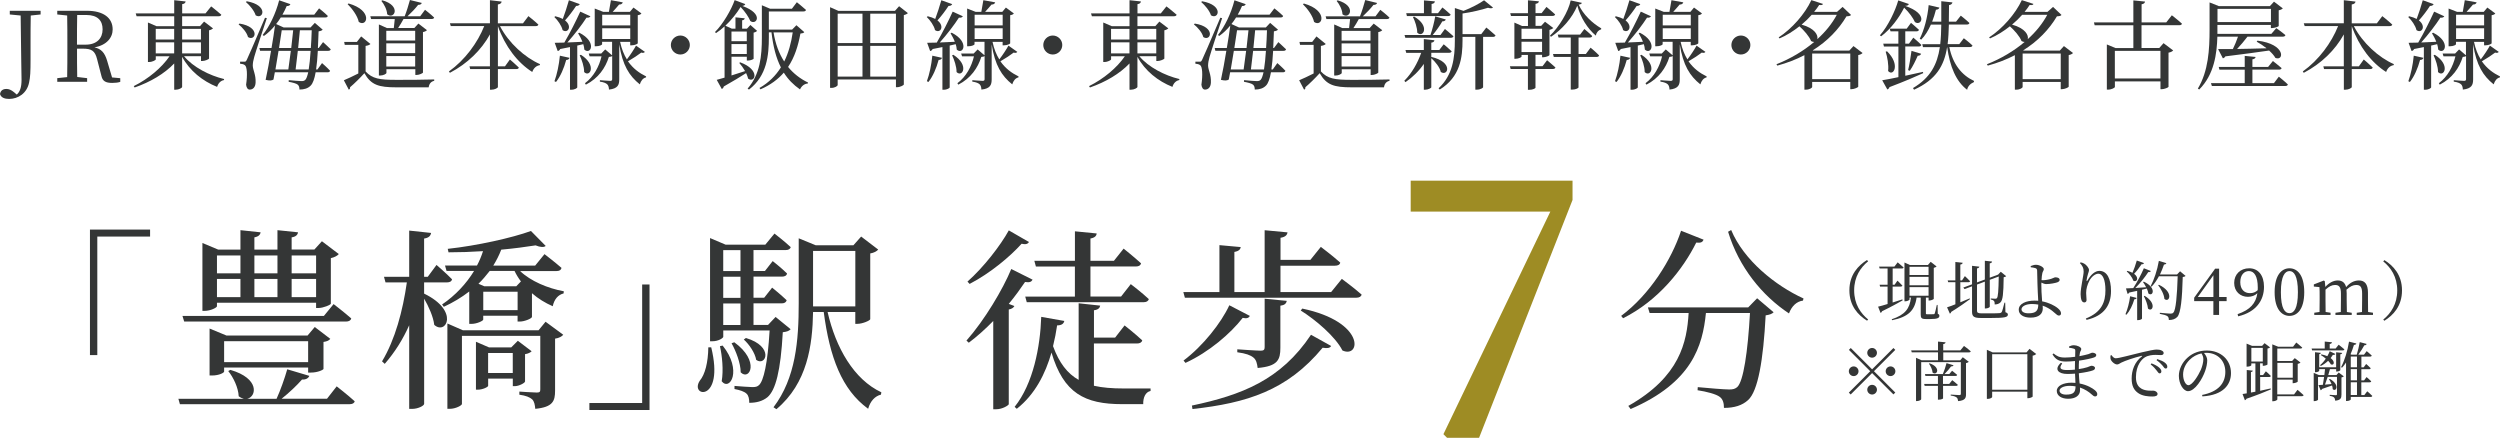 <?xml version="1.0" encoding="UTF-8"?>
<svg id="_レイヤー_2" data-name="レイヤー 2" xmlns="http://www.w3.org/2000/svg" viewBox="0 0 618.65 108.34">
  <defs>
    <style>
      .cls-1 {
        fill: #9e8c24;
      }

      .cls-1, .cls-2 {
        stroke-width: 0px;
      }

      .cls-2 {
        fill: #343636;
      }
    </style>
  </defs>
  <g id="contents">
    <g>
      <path class="cls-2" d="m10.06,3.58l-2.45.26c-.05,2.28-.05,4.61-.05,6.96v4.03c0,2.9-.07,4.27-.36,5.59-.53,2.66-2.71,4.06-4.94,4.06-1.01,0-1.97-.26-2.26-1.2.14-.91.77-1.27,1.58-1.27.62,0,1.15.22,1.87.79l.7.6c.79-.7,1.18-1.78,1.18-3.65,0-1.54-.1-4.1-.22-15.91l-2.69-.26v-.91h7.63v.91Z"/>
      <path class="cls-2" d="m29.76,19.35v.91c-.5.17-1.18.26-1.99.26-1.63,0-2.38-.46-2.66-1.68l-1.08-4.18c-.53-2.14-1.39-2.62-3.58-2.62h-1.39c0,2.45,0,4.75.05,7.01l2.45.29v.91h-7.39v-.91l2.45-.26c.05-2.3.05-4.61.05-6.96v-1.3c0-2.35,0-4.68-.05-6.98l-2.45-.26v-.91h7.37c3.98,0,6.34,1.7,6.34,4.61,0,2.06-1.51,3.91-4.51,4.44,1.66.36,2.54,1.3,3.14,3.31l1.22,4.13,2.04.19Zm-8.57-8.3c2.81,0,4.2-1.61,4.2-3.79s-1.25-3.55-4.01-3.55h-2.28c-.05,2.33-.05,4.63-.05,7.34h2.14Z"/>
      <path class="cls-2" d="m45.55,13.92c2.23,2.69,6.29,4.78,9.91,5.64l-.05.26c-.79.14-1.42.77-1.68,1.68-3.58-1.42-6.79-3.98-8.66-7.44v7.44c0,.26-.82.7-1.58.7h-.38v-6.5c-2.42,2.54-5.86,4.58-9.79,5.95l-.22-.34c3.65-1.8,6.91-4.56,8.86-7.39h-3.41v.77c0,.19-.84.65-1.63.65h-.31V5.57l2.11.91h4.39v-2.45h-9.31l-.22-.72h9.53V.05l2.83.31c-.07.34-.26.58-.86.67v2.28h5.78l1.39-1.73s1.56,1.2,2.52,2.06c-.07.26-.31.38-.65.38h-9.05v2.45h4.42l1.01-1.13,2.21,1.68c-.17.17-.5.38-.98.48v6.98c-.02.17-1.01.62-1.68.62h-.31v-1.2h-4.18Zm-7.01-6.77v2.64h4.56v-2.64h-4.56Zm0,6.07h4.56v-2.74h-4.56v2.74Zm6.53-6.07v2.64h4.66v-2.64h-4.66Zm4.66,6.07v-2.74h-4.66v2.74h4.66Z"/>
      <path class="cls-2" d="m59.26,5.83c5.3.84,3.96,4.54,2.11,3.34-.29-1.13-1.39-2.4-2.33-3.14l.22-.19Zm6.77-1.34c-.98,2.93-2.81,8.45-3.12,9.62-.22.74-.36,1.51-.36,2.11.02,1.13.79,2.21.7,4.22-.05,1.08-.6,1.73-1.46,1.73-.46,0-.79-.41-.89-1.2.36-2.47.24-4.49-.31-4.85-.31-.24-.7-.31-1.18-.36v-.5h1.06c.31,0,.38-.02.62-.5q.43-.84,4.49-10.37l.46.1ZM61.06.31c5.47.96,4.1,4.66,2.21,3.48-.36-1.15-1.49-2.5-2.42-3.29l.22-.19Zm17.59,12.27c-.1,1.82-.24,3.36-.43,4.61h.34l1.13-1.58s1.27,1.1,1.99,1.9c-.05.26-.29.38-.62.38h-2.95c-.29,1.66-.7,2.74-1.2,3.26-.7.74-1.66,1.01-2.81,1.01,0-.53-.1-.91-.41-1.2-.36-.31-1.3-.55-2.26-.72l.02-.41c1.01.1,2.62.24,3.14.24.48,0,.7-.07.96-.31.26-.26.5-.89.72-1.87h-8.26c-.1.65-.22,1.25-.34,1.8-.43.26-.94.31-1.94.07.46-2.11.94-4.68,1.34-7.18h-2.71l-.17-.7h3c.36-2.09.67-4.06.86-5.57-.84,1.03-1.75,1.9-2.74,2.59l-.31-.24c1.63-2.02,3.22-5.23,4.08-8.59l2.78.96c-.1.29-.41.5-.91.46-.31.74-.67,1.46-1.06,2.14h7.87l1.2-1.56s1.37,1.08,2.16,1.87c-.05.26-.26.38-.62.38h-11.02c-.36.58-.74,1.13-1.15,1.63l1.85.84h6.67l1.06-1.13,1.94,1.68c-.17.19-.46.34-1.01.41-.05,1.51-.1,2.88-.17,4.13h.19l1.08-1.46s1.18,1.06,1.9,1.78c-.05.26-.29.38-.62.38h-2.59Zm-9.72,0c-.24,1.54-.5,3.14-.77,4.61h3.19c.19-1.27.41-2.93.62-4.61h-3.05Zm.79-5.09c-.17,1.18-.41,2.71-.67,4.39h3.02c.19-1.56.36-3.12.48-4.39h-2.83Zm6.67,9.7c.19-1.18.36-2.74.48-4.61h-3.17c-.19,1.68-.38,3.34-.55,4.61h3.24Zm-2.18-9.7c-.12,1.27-.26,2.83-.43,4.39h3.14c.1-1.32.17-2.78.22-4.39h-2.93Z"/>
      <path class="cls-2" d="m90.46,17.67c1.68,1.82,3.43,2.09,7.61,2.09,2.76,0,6.5,0,9.38-.1v.34c-.79.17-1.25.72-1.37,1.61h-7.99c-4.39,0-6.26-.58-7.92-3.5-1.01,1.13-2.57,2.66-3.55,3.48.05.34-.07.48-.31.6l-1.22-2.33c.89-.36,2.26-1.01,3.58-1.68v-7.08h-3.36l-.14-.72h3.14l1.06-1.37,2.3,1.87c-.17.19-.53.38-1.2.48v6.31ZM86.26.86c6.17,1.75,4.56,6.02,2.52,4.56-.31-1.49-1.63-3.29-2.76-4.39l.24-.17Zm5.57,3.84l-.19-.67h8.5c.48-1.2.98-2.83,1.3-4.03l2.93.72c-.07.29-.38.5-.89.48-.65.84-1.66,1.92-2.64,2.83h3.14l1.2-1.61s1.42,1.1,2.26,1.92c-.07.26-.31.36-.62.36h-6.96c-.38.72-.89,1.56-1.34,2.23h4.01l1.01-1.1,2.11,1.63c-.14.19-.5.38-.98.48v10.01c-.02.17-.94.6-1.58.6h-.31v-1.42h-7.15v.91c0,.22-.74.65-1.56.65h-.31V6.05l1.99.89h1.7c.1-.7.17-1.56.24-2.23h-5.83ZM94.61.07c4.82,1.37,2.95,4.9,1.2,3.46-.05-1.13-.74-2.47-1.44-3.31l.24-.14Zm.98,7.56v2.4h7.15v-2.4h-7.15Zm0,5.52h7.15v-2.42h-7.15v2.42Zm7.15,3.31v-2.59h-7.15v2.59h7.15Z"/>
      <path class="cls-2" d="m123.72,6.46c2.16,4.18,6.17,7.78,9.91,9.41l-.07.26c-.82.12-1.51.7-1.85,1.68-3.62-2.3-6.7-6.26-8.5-11.33v9.94h1.75l1.22-1.7s1.39,1.18,2.21,1.99c-.07.26-.26.38-.6.38h-4.58v4.44c0,.24-.79.67-1.58.67h-.38v-5.11h-4.9l-.17-.67h5.06v-7.9c-2.16,3.89-5.54,7.2-9.91,9.5l-.24-.34c3.94-2.81,7.08-7.06,8.74-11.23h-8.28l-.22-.7h9.91V.05l2.9.34c-.07.36-.26.6-.94.72v4.66h6.22l1.34-1.78s1.56,1.22,2.47,2.09c-.07.26-.31.38-.65.38h-8.88Z"/>
      <path class="cls-2" d="m143.47,1.01c-.1.26-.41.48-.91.46-.79,1.22-1.82,2.57-2.74,3.58,1.87,1.44.72,3.34-.6,2.4-.24-1.1-1.22-2.47-2.04-3.24l.24-.19c.77.19,1.37.41,1.85.67.5-1.3,1.06-3.05,1.51-4.63l2.69.96Zm-6.26,19.08c.62-1.68,1.13-4.06,1.34-6.31l2.4.53c-.1.29-.36.53-.84.53-.55,2.06-1.44,4.1-2.52,5.45l-.38-.19Zm5.64-8.83v10.37c0,.14-.6.58-1.49.58h-.31v-10.56c-.74.14-1.54.31-2.42.48-.14.31-.38.46-.62.5l-.74-2.04c.55,0,1.37-.02,2.38-.05,1.37-2.33,2.93-5.42,3.94-7.66l2.52,1.15c-.14.24-.48.41-.98.34-1.1,1.73-2.95,4.15-4.73,6.14,1.13-.05,2.4-.1,3.72-.17-.29-.77-.7-1.51-1.06-2.11l.29-.14c4.54,2.33,2.78,5.62,1.25,4.18-.02-.43-.12-.89-.26-1.34l-1.46.34Zm.91,2.3c4.03,2.59,2.21,5.71.79,4.27.02-1.32-.58-3.05-1.1-4.15l.31-.12Zm15.82-.72c-.1.19-.46.34-.89.17-.74.58-2.04,1.44-3.29,2.16,1.25,1.8,2.83,2.93,4.49,3.74l-.02.24c-.74.17-1.27.82-1.54,1.73-2.62-2.11-4.27-4.7-5.09-9.91v8.66c0,1.34-.31,2.3-2.54,2.54-.02-.55-.14-1.01-.43-1.3-.31-.29-.82-.53-1.82-.67v-.36s2.11.17,2.54.17c.38,0,.5-.12.5-.43v-5.71c-.17.14-.41.17-.82.22-.84,2.69-2.59,5.28-5.69,6.86l-.22-.36c2.18-1.63,3.5-4.13,4.1-6.65h-2.95l-.22-.7h3.1l.98-1.01,1.7,1.46v-3.34h-2.47v.6c0,.14-.6.5-1.54.5h-.29V2.11l2.09.82h1.42c.17-.86.38-2.06.5-2.88l2.93.53c-.1.36-.41.55-.91.55-.43.53-1.06,1.22-1.58,1.8h4.25l.89-1.06,1.97,1.46c-.17.22-.41.36-.91.43v6.96c0,.1-.67.5-1.56.5h-.31v-.86h-2.5c.38,1.78.96,3.19,1.68,4.34.84-1.08,1.82-2.59,2.26-3.41l2.18,1.54Zm-10.56-9.19v2.64h6.94v-2.64h-6.94Zm6.94,6v-2.66h-6.94v2.66h6.94Z"/>
      <path class="cls-2" d="m168.36,13.49c-1.3,0-2.35-1.06-2.35-2.35s1.06-2.35,2.35-2.35,2.35,1.06,2.35,2.35-1.06,2.35-2.35,2.35Z"/>
      <path class="cls-2" d="m183.19,15.43c5.06,1.87,3.65,5.26,1.94,4.03-.1-.43-.26-.89-.5-1.37-1.37.89-3.19,1.99-5.52,3.31-.07.31-.29.55-.5.62l-1.25-2.26c.46-.12,1.13-.31,1.94-.55V6.53c-.67.62-1.39,1.18-2.11,1.66l-.26-.26c1.99-1.97,4.08-5.59,4.87-7.9l2.62.98c-.07.24-.29.41-.72.46,5.54,1.99,3.41,4.9,1.97,3.72-.38-.91-1.25-2.28-2.4-3.46-.89,1.46-2.23,3.19-3.77,4.63l1.61.74h.89v-2.81l2.3.24c-.05.24-.22.43-.65.5v2.06h1.2l.84-.91,1.66,1.46c-.14.17-.48.36-.86.43v6.48c-.05.1-.72.43-1.37.43h-.31v-.94h-3.79v4.63c1.03-.31,2.18-.7,3.36-1.08-.43-.74-.96-1.49-1.44-2.02l.26-.17Zm-2.18-7.63v2.4h3.79v-2.4h-3.79Zm3.79,5.57v-2.47h-3.79v2.47h3.79Zm14.23-5.42c-.19.24-.41.29-.96.36-.55,2.98-1.42,5.83-3.05,8.26,1.34,1.63,3,2.93,4.94,3.86l-.07.24c-.82.05-1.54.6-1.92,1.46-1.63-1.13-2.98-2.5-4.01-4.15-1.42,1.63-3.29,3.05-5.78,4.13l-.24-.34c2.33-1.34,4.03-3.07,5.3-5.09-1.18-2.3-1.92-5.14-2.33-8.67h-.65v1.2c0,4.37-.43,9.53-4.92,12.96l-.34-.24c3.1-3.55,3.53-8.06,3.53-12.7V1.3l2.04.86h5.4l1.22-1.61s1.42,1.13,2.26,1.9c-.05.26-.29.38-.6.38h-8.59v4.49h5.76l1.06-1.08,1.94,1.7Zm-7.61.07c.48,2.88,1.37,5.26,2.64,7.2,1.08-2.18,1.73-4.61,2.11-7.2h-4.75Z"/>
      <path class="cls-2" d="m224.67,3.24c-.17.19-.53.38-1.01.5v17.19c-.05.17-.94.65-1.66.65h-.29v-1.92h-14.42v1.37c0,.26-.7.72-1.54.72h-.34V1.78l2.06.91h13.99l1.03-1.15,2.16,1.7Zm-17.38.14v7.27h6.14V3.38h-6.14Zm0,15.58h6.14v-7.61h-6.14v7.61Zm8.06-15.58v7.27h6.36V3.38h-6.36Zm6.36,15.58v-7.61h-6.36v7.61h6.36Z"/>
      <path class="cls-2" d="m235.63,1.01c-.1.26-.41.48-.91.46-.79,1.22-1.82,2.57-2.74,3.58,1.87,1.44.72,3.34-.6,2.4-.24-1.1-1.22-2.47-2.04-3.24l.24-.19c.77.19,1.37.41,1.85.67.5-1.3,1.06-3.05,1.51-4.63l2.69.96Zm-6.26,19.08c.62-1.68,1.13-4.06,1.34-6.31l2.4.53c-.1.29-.36.53-.84.53-.55,2.06-1.44,4.1-2.52,5.45l-.38-.19Zm5.64-8.83v10.37c0,.14-.6.58-1.49.58h-.31v-10.56c-.74.14-1.54.31-2.42.48-.14.31-.38.46-.62.5l-.74-2.04c.55,0,1.37-.02,2.38-.05,1.37-2.33,2.93-5.42,3.94-7.66l2.52,1.15c-.14.24-.48.41-.98.34-1.1,1.73-2.95,4.15-4.73,6.14,1.13-.05,2.4-.1,3.72-.17-.29-.77-.7-1.51-1.06-2.11l.29-.14c4.54,2.33,2.78,5.62,1.25,4.18-.02-.43-.12-.89-.26-1.34l-1.46.34Zm.91,2.3c4.03,2.59,2.21,5.71.79,4.27.02-1.32-.58-3.05-1.1-4.15l.31-.12Zm15.82-.72c-.1.19-.46.34-.89.17-.74.58-2.04,1.44-3.29,2.16,1.25,1.8,2.83,2.93,4.49,3.74l-.02.24c-.74.17-1.27.82-1.54,1.73-2.62-2.11-4.27-4.7-5.09-9.91v8.66c0,1.34-.31,2.3-2.54,2.54-.02-.55-.14-1.01-.43-1.3-.31-.29-.82-.53-1.82-.67v-.36s2.11.17,2.54.17c.38,0,.5-.12.5-.43v-5.71c-.17.14-.41.17-.82.22-.84,2.69-2.59,5.28-5.69,6.86l-.22-.36c2.18-1.63,3.5-4.13,4.1-6.65h-2.95l-.22-.7h3.1l.98-1.01,1.7,1.46v-3.34h-2.47v.6c0,.14-.6.5-1.54.5h-.29V2.11l2.09.82h1.42c.17-.86.38-2.06.5-2.88l2.93.53c-.1.36-.41.55-.91.55-.43.53-1.06,1.22-1.58,1.8h4.25l.89-1.06,1.97,1.46c-.17.22-.41.36-.91.43v6.96c0,.1-.67.5-1.56.5h-.31v-.86h-2.5c.38,1.78.96,3.19,1.68,4.34.84-1.08,1.82-2.59,2.26-3.41l2.18,1.54Zm-10.56-9.19v2.64h6.94v-2.64h-6.94Zm6.94,6v-2.66h-6.94v2.66h6.94Z"/>
      <path class="cls-2" d="m260.52,13.49c-1.3,0-2.35-1.06-2.35-2.35s1.06-2.35,2.35-2.35,2.35,1.06,2.35,2.35-1.06,2.35-2.35,2.35Z"/>
      <path class="cls-2" d="m281.95,13.92c2.23,2.69,6.29,4.78,9.91,5.64l-.05.26c-.79.14-1.42.77-1.68,1.68-3.58-1.42-6.79-3.98-8.66-7.44v7.44c0,.26-.82.7-1.58.7h-.38v-6.5c-2.42,2.54-5.86,4.58-9.79,5.95l-.22-.34c3.65-1.8,6.91-4.56,8.86-7.39h-3.41v.77c0,.19-.84.65-1.63.65h-.31V5.57l2.11.91h4.39v-2.45h-9.31l-.22-.72h9.53V.05l2.83.31c-.07.34-.26.58-.86.67v2.28h5.78l1.39-1.73s1.56,1.2,2.52,2.06c-.07.26-.31.38-.65.38h-9.05v2.45h4.42l1.01-1.13,2.21,1.68c-.17.17-.5.38-.98.48v6.98c-.02.17-1.01.62-1.68.62h-.31v-1.2h-4.18Zm-7.01-6.77v2.64h4.56v-2.64h-4.56Zm0,6.07h4.56v-2.74h-4.56v2.74Zm6.53-6.07v2.64h4.66v-2.64h-4.66Zm4.66,6.07v-2.74h-4.66v2.74h4.66Z"/>
      <path class="cls-2" d="m295.66,5.83c5.3.84,3.96,4.54,2.11,3.34-.29-1.13-1.39-2.4-2.33-3.14l.22-.19Zm6.77-1.34c-.98,2.93-2.81,8.45-3.12,9.62-.22.74-.36,1.51-.36,2.11.02,1.13.79,2.21.7,4.22-.05,1.08-.6,1.73-1.46,1.73-.46,0-.79-.41-.89-1.2.36-2.47.24-4.49-.31-4.85-.31-.24-.7-.31-1.18-.36v-.5h1.06c.31,0,.38-.02.62-.5q.43-.84,4.49-10.37l.46.1Zm-4.97-4.18c5.47.96,4.1,4.66,2.21,3.48-.36-1.15-1.49-2.5-2.42-3.29l.22-.19Zm17.59,12.27c-.1,1.82-.24,3.36-.43,4.61h.34l1.13-1.58s1.27,1.1,1.99,1.9c-.05.26-.29.38-.62.38h-2.95c-.29,1.66-.7,2.74-1.2,3.26-.7.74-1.66,1.01-2.81,1.01,0-.53-.1-.91-.41-1.2-.36-.31-1.3-.55-2.26-.72l.02-.41c1.01.1,2.62.24,3.14.24.48,0,.7-.07.96-.31.26-.26.5-.89.72-1.87h-8.26c-.1.65-.22,1.25-.34,1.8-.43.26-.94.31-1.94.07.46-2.11.94-4.68,1.34-7.18h-2.71l-.17-.7h3c.36-2.09.67-4.06.86-5.57-.84,1.03-1.75,1.9-2.74,2.59l-.31-.24c1.63-2.02,3.22-5.23,4.08-8.59l2.78.96c-.1.29-.41.5-.91.46-.31.74-.67,1.46-1.06,2.14h7.87l1.2-1.56s1.37,1.08,2.16,1.87c-.05.26-.26.38-.62.38h-11.02c-.36.58-.74,1.13-1.15,1.63l1.85.84h6.67l1.06-1.13,1.94,1.68c-.17.19-.46.34-1.01.41-.05,1.51-.1,2.88-.17,4.13h.19l1.08-1.46s1.18,1.06,1.9,1.78c-.05.26-.29.38-.62.38h-2.59Zm-9.72,0c-.24,1.54-.5,3.14-.77,4.61h3.19c.19-1.27.41-2.93.62-4.61h-3.05Zm.79-5.09c-.17,1.18-.41,2.71-.67,4.39h3.02c.19-1.56.36-3.12.48-4.39h-2.83Zm6.67,9.7c.19-1.18.36-2.74.48-4.61h-3.17c-.19,1.68-.38,3.34-.55,4.61h3.24Zm-2.19-9.7c-.12,1.27-.26,2.83-.43,4.39h3.14c.1-1.32.17-2.78.22-4.39h-2.93Z"/>
      <path class="cls-2" d="m326.86,17.67c1.68,1.82,3.43,2.09,7.61,2.09,2.76,0,6.5,0,9.38-.1v.34c-.79.17-1.25.72-1.37,1.61h-7.99c-4.39,0-6.26-.58-7.92-3.5-1.01,1.13-2.57,2.66-3.55,3.48.05.34-.07.48-.31.6l-1.22-2.33c.89-.36,2.26-1.01,3.58-1.68v-7.08h-3.36l-.14-.72h3.14l1.06-1.37,2.3,1.87c-.17.19-.53.38-1.2.48v6.31Zm-4.2-16.8c6.17,1.75,4.56,6.02,2.52,4.56-.31-1.49-1.63-3.29-2.76-4.39l.24-.17Zm5.57,3.84l-.19-.67h8.5c.48-1.2.98-2.83,1.3-4.03l2.93.72c-.07.29-.38.5-.89.48-.65.84-1.66,1.92-2.64,2.83h3.14l1.2-1.61s1.42,1.1,2.26,1.92c-.07.26-.31.36-.62.36h-6.96c-.38.72-.89,1.56-1.34,2.23h4.01l1.01-1.1,2.11,1.63c-.14.19-.5.38-.98.48v10.01c-.02.17-.94.6-1.58.6h-.31v-1.42h-7.15v.91c0,.22-.74.65-1.56.65h-.31V6.05l1.99.89h1.7c.1-.7.17-1.56.24-2.23h-5.83Zm2.78-4.63c4.82,1.37,2.95,4.9,1.2,3.46-.05-1.13-.74-2.47-1.44-3.31l.24-.14Zm.98,7.56v2.4h7.15v-2.4h-7.15Zm0,5.52h7.15v-2.42h-7.15v2.42Zm7.15,3.31v-2.59h-7.15v2.59h7.15Z"/>
      <path class="cls-2" d="m354.24,14.09c5.47,1.3,4.08,4.92,2.3,3.72-.24-1.15-1.37-2.54-2.35-3.41v7.2c0,.19-.82.6-1.49.6h-.36v-6.38c-1.2,1.75-2.74,3.26-4.54,4.51l-.29-.34c1.87-1.87,3.29-4.39,4.18-6.91h-3.7l-.19-.7h4.54v-2.71l2.62.29c-.02.29-.24.53-.77.6v1.82h1.97l1.1-1.42s1.2.98,1.97,1.73c-.07.26-.31.38-.65.38h-4.39v1.06l.05-.05Zm-6.48-4.73l-.19-.7h6.41c.46-1.37.96-3.24,1.18-4.61l2.62.77c-.1.26-.36.48-.86.46-.55.98-1.49,2.3-2.38,3.38h1.92l1.1-1.49s1.32,1.06,2.11,1.8c-.07.26-.31.38-.65.38h-11.26Zm.24-6.1h4.37V.1l2.71.24c-.05.34-.24.55-.82.65v2.28h1.58l1.1-1.42s1.27,1.01,2.04,1.75c-.07.26-.31.38-.65.38h-10.18l-.17-.72Zm1.94.84c4.06,2.35,2.21,5.42.77,3.98,0-1.25-.55-2.86-1.06-3.86l.29-.12Zm17.86,2.71s1.42,1.13,2.28,1.94c-.07.26-.31.38-.65.38h-2.42v12.46c0,.14-.62.6-1.61.6h-.31v-13.06h-3.17v.77c0,4.32-.55,9.12-5.64,12.26l-.29-.31c3.5-3.26,4.03-7.46,4.03-11.98V1.99l2.14.7c1.92-.74,3.98-1.82,5.09-2.62l2.21,1.8c-.22.22-.62.24-1.25.05-1.54.5-4.01,1.1-6.29,1.42v5.11h4.63l1.25-1.63Z"/>
      <path class="cls-2" d="m382.85,14.91s1.27,1.06,2.06,1.78c-.07.26-.29.38-.62.38h-4.32v4.66c-.02.12-.62.5-1.56.5h-.31v-5.16h-4.27l-.19-.67h4.46v-2.81h-1.58v.41c0,.17-.74.55-1.51.55h-.26V5.59l1.9.84h1.46v-2.47h-4.2l-.19-.7h4.39V.07l2.71.26c-.05.31-.24.53-.84.62v2.3h1.51l1.2-1.54s1.32,1.08,2.14,1.85c-.05.26-.31.38-.65.38h-4.2v2.47h1.39l.96-1.03,2.06,1.56c-.17.17-.53.36-.96.46v6.24c-.05.17-.94.53-1.54.53h-.29v-.6h-1.63v2.81h1.75l1.13-1.49Zm-6.34-7.8v2.52h5.09v-2.52h-5.09Zm0,5.78h5.09v-2.57h-5.09v2.57Zm14.93-12.19c-.05.26-.29.38-.79.43,1.1,2.45,3.38,4.61,5.59,5.88l-.02.26c-.72.22-1.2.82-1.32,1.54-2.04-1.73-3.79-4.46-4.58-7.42-1.22,3.05-3.86,5.98-6.53,7.73l-.22-.31c2.18-2.04,4.58-5.98,5.11-8.71l2.76.6Zm2.16,11.09s1.34,1.1,2.11,1.92c-.05.26-.29.38-.6.38h-4.49v7.56c-.02.12-.62.53-1.58.53h-.34v-8.09h-4.2l-.19-.72h4.39v-4.08h-3.02l-.19-.72h5.52l1.06-1.39s1.2.98,1.94,1.73c-.07.26-.31.38-.62.38h-2.76v4.08h1.8l1.18-1.58Z"/>
      <path class="cls-2" d="m405.91,1.01c-.1.26-.41.48-.91.46-.79,1.22-1.82,2.57-2.74,3.58,1.87,1.44.72,3.34-.6,2.4-.24-1.1-1.22-2.47-2.04-3.24l.24-.19c.77.19,1.37.41,1.85.67.5-1.3,1.06-3.05,1.51-4.63l2.69.96Zm-6.26,19.08c.62-1.68,1.13-4.06,1.34-6.31l2.4.53c-.1.29-.36.53-.84.53-.55,2.06-1.44,4.1-2.52,5.45l-.38-.19Zm5.64-8.83v10.37c0,.14-.6.58-1.49.58h-.31v-10.56c-.74.14-1.54.31-2.42.48-.14.31-.38.46-.62.5l-.74-2.04c.55,0,1.37-.02,2.38-.05,1.37-2.33,2.93-5.42,3.94-7.66l2.52,1.15c-.14.24-.48.41-.98.34-1.1,1.73-2.95,4.15-4.73,6.14,1.13-.05,2.4-.1,3.72-.17-.29-.77-.7-1.51-1.06-2.11l.29-.14c4.54,2.33,2.78,5.62,1.25,4.18-.02-.43-.12-.89-.26-1.34l-1.46.34Zm.91,2.3c4.03,2.59,2.21,5.71.79,4.27.02-1.32-.58-3.05-1.1-4.15l.31-.12Zm15.82-.72c-.1.19-.46.34-.89.17-.74.58-2.04,1.44-3.29,2.16,1.25,1.8,2.83,2.93,4.49,3.74l-.02.24c-.74.17-1.27.82-1.54,1.73-2.62-2.11-4.27-4.7-5.09-9.91v8.66c0,1.34-.31,2.3-2.54,2.54-.02-.55-.14-1.01-.43-1.3-.31-.29-.82-.53-1.82-.67v-.36s2.11.17,2.54.17c.38,0,.5-.12.5-.43v-5.71c-.17.14-.41.17-.82.22-.84,2.69-2.59,5.28-5.69,6.86l-.22-.36c2.18-1.63,3.5-4.13,4.1-6.65h-2.95l-.22-.7h3.1l.98-1.01,1.7,1.46v-3.34h-2.47v.6c0,.14-.6.5-1.54.5h-.29V2.11l2.09.82h1.42c.17-.86.38-2.06.5-2.88l2.93.53c-.1.36-.41.55-.91.55-.43.53-1.06,1.22-1.58,1.8h4.25l.89-1.06,1.97,1.46c-.17.22-.41.36-.91.43v6.96c0,.1-.67.5-1.56.5h-.31v-.86h-2.5c.38,1.78.96,3.19,1.68,4.34.84-1.08,1.82-2.59,2.26-3.41l2.18,1.54Zm-10.56-9.19v2.64h6.94v-2.64h-6.94Zm6.94,6v-2.66h-6.94v2.66h6.94Z"/>
      <path class="cls-2" d="m430.8,13.49c-1.3,0-2.35-1.06-2.35-2.35s1.06-2.35,2.35-2.35,2.35,1.06,2.35,2.35-1.06,2.35-2.35,2.35Z"/>
      <path class="cls-2" d="m460.9,13.13c-.17.19-.55.41-1.06.5v7.82c-.02.17-.98.62-1.66.62h-.31v-1.8h-9.43v1.27c0,.17-.62.65-1.58.65h-.34v-8.54c-2.02,1.06-4.25,1.92-6.7,2.59l-.22-.34c3.48-1.37,6.7-3.29,9.34-5.52-.22,0-.48-.05-.77-.22-.46-1.18-1.75-2.64-2.88-3.65-1.51,1.2-3.19,2.26-4.92,3l-.22-.26c3.26-2.11,6.53-5.83,8.09-9.22l2.88.94c-.1.24-.29.36-.94.26-.36.58-.79,1.13-1.25,1.7h5.67l1.37-1.22,2.09,1.99c-.19.24-.48.31-1.13.34-1.92,3.24-4.7,6.14-8.35,8.42l.17.07h8.88l1.03-1.13,2.23,1.7Zm-12.58-9.46c-.74.84-1.58,1.66-2.5,2.42,3.29.91,4.15,2.64,3.89,3.6,2.02-1.82,3.67-3.86,4.82-6.02h-6.22Zm9.55,15.91v-6.34h-9.43v6.34h9.43Z"/>
      <path class="cls-2" d="m473.86,5.45c-.43-.96-1.39-2.35-2.66-3.55-1.2,2.42-3.31,5.3-5.69,7.08l-.31-.24c1.97-2.18,3.84-6.12,4.54-8.64l2.62.89c-.07.26-.31.46-.94.46,5.98,2.02,3.96,5.14,2.45,4.01Zm2.06,12.65c-1.87.86-4.56,2.02-8.35,3.46-.1.29-.29.5-.53.58l-1.27-2.28c.86-.12,2.28-.41,4.01-.77v-7.58h-3.58l-.17-.7h3.74v-3.05h-1.94l-.19-.67h4.2l1.06-1.44s1.22,1.03,1.97,1.73c-.07.26-.31.38-.65.38h-2.74v3.05h.91l1.08-1.49s1.25,1.03,1.99,1.8c-.07.26-.29.38-.62.38h-3.36v7.25c1.37-.31,2.86-.62,4.37-.96l.07.31Zm-8.95-5.4c3.38,3.29,1.58,6.38.26,4.87.19-1.51-.19-3.46-.6-4.78l.34-.1Zm5.21,4.66c.31-1.22.62-3.14.84-4.78l2.38.72c-.1.29-.36.5-.84.5-.55,1.25-1.25,2.71-1.97,3.72l-.41-.17Zm10.2-5.71c.86,4.25,3.1,6.98,6.12,8.38l-.05.29c-.86.38-1.51,1.03-1.66,1.9-2.74-2.06-4.27-5.71-4.94-10.56h-.02c-.72,4.58-2.69,8.04-8.18,10.54l-.26-.41c4.34-2.57,6-5.86,6.65-10.13h-4.18l-.17-.72h4.44c.17-1.49.24-3.12.26-4.85h-2.57c-.65,1.46-1.44,2.76-2.4,3.72l-.36-.22c1.08-2.14,1.92-5.18,2.21-8.33l2.66.62c-.1.29-.34.5-.86.53-.26,1.03-.58,2.02-.94,2.95h2.26c.02-1.58,0-3.26,0-5.06l2.76.29c-.07.34-.29.58-.84.67-.02,1.44-.02,2.81-.05,4.1h1.78l1.18-1.49s1.32,1.03,2.14,1.82c-.07.26-.31.38-.65.38h-4.44c-.05,1.73-.12,3.36-.31,4.85h2.88l1.13-1.46s1.37,1.03,2.14,1.8c-.05.26-.29.38-.62.38h-5.09Z"/>
      <path class="cls-2" d="m512.98,13.13c-.17.19-.55.41-1.06.5v7.82c-.02.17-.98.62-1.66.62h-.31v-1.8h-9.43v1.27c0,.17-.62.65-1.58.65h-.34v-8.54c-2.02,1.06-4.25,1.92-6.7,2.59l-.22-.34c3.48-1.37,6.7-3.29,9.34-5.52-.22,0-.48-.05-.77-.22-.46-1.18-1.75-2.64-2.88-3.65-1.51,1.2-3.19,2.26-4.92,3l-.22-.26c3.26-2.11,6.53-5.83,8.09-9.22l2.88.94c-.1.24-.29.36-.94.26-.36.58-.79,1.13-1.25,1.7h5.67l1.37-1.22,2.09,1.99c-.19.24-.48.31-1.13.34-1.92,3.24-4.7,6.14-8.35,8.42l.17.07h8.88l1.03-1.13,2.23,1.7Zm-12.58-9.46c-.74.84-1.58,1.66-2.5,2.42,3.29.91,4.15,2.64,3.89,3.6,2.02-1.82,3.67-3.86,4.82-6.02h-6.22Zm9.55,15.91v-6.34h-9.43v6.34h9.43Z"/>
      <path class="cls-2" d="m537.43,3.77s1.58,1.22,2.52,2.09c-.07.26-.29.38-.65.38h-9.36v5.64h4.39l1.06-1.2,2.38,1.8c-.17.22-.6.46-1.15.55v8.47c-.02.14-1.03.58-1.7.58h-.29v-1.94h-11.28v1.37c0,.22-.84.67-1.68.67h-.31v-11.18l2.14.89h4.42v-5.64h-9.58l-.17-.7h9.75V.1l2.9.29c-.07.34-.29.58-.86.67v4.49h6.1l1.39-1.78Zm-14.09,8.81v6.84h11.28v-6.84h-11.28Z"/>
      <path class="cls-2" d="m548.71,9.07c-.12,4.25-.79,9.38-4.49,13.08l-.34-.22c2.62-4.37,2.9-9.72,2.9-14.62V.6l2.28.91h12.65l1.01-1.1,2.18,1.66c-.14.19-.53.38-1.01.48v3.89c-.02.14-1.01.5-1.63.5h-.31v-.77h-13.23v2.21h13.35l1.22-1.42s1.37.96,2.26,1.73c-.07.26-.31.38-.65.38h-8.74c-.77,1.03-1.73,2.16-2.57,3.05,2.11-.02,4.63-.1,7.3-.17-.82-.65-1.68-1.22-2.45-1.63l.19-.26c7.1.86,6.58,5.18,4.44,4.27-.34-.6-.89-1.22-1.56-1.82-2.54.38-6.02.84-10.82,1.44-.14.26-.38.43-.62.48l-1.18-2.28c.89.02,2.14.02,3.65,0,.46-.94.94-2.09,1.27-3.07h-5.11Zm15.22,9.91s1.39,1.1,2.23,1.92c-.07.26-.31.38-.62.38h-18.19l-.22-.7h8.35v-3.34h-6.26l-.17-.67h6.43v-2.74l2.69.26c-.05.29-.24.5-.79.6v1.87h3.89l1.18-1.46s1.32,1.01,2.16,1.75c-.07.26-.31.38-.65.38h-6.58v3.34h5.33l1.22-1.61Zm-15.19-16.78v3.26h13.23v-3.26h-13.23Z"/>
      <path class="cls-2" d="m582.48,6.46c2.16,4.18,6.17,7.78,9.91,9.41l-.07.26c-.82.12-1.51.7-1.85,1.68-3.62-2.3-6.7-6.26-8.5-11.33v9.94h1.75l1.22-1.7s1.39,1.18,2.21,1.99c-.07.26-.26.38-.6.38h-4.58v4.44c0,.24-.79.67-1.58.67h-.38v-5.11h-4.9l-.17-.67h5.06v-7.9c-2.16,3.89-5.54,7.2-9.91,9.5l-.24-.34c3.94-2.81,7.08-7.06,8.74-11.23h-8.28l-.22-.7h9.91V.05l2.9.34c-.07.36-.26.6-.94.72v4.66h6.22l1.34-1.78s1.56,1.22,2.47,2.09c-.07.26-.31.38-.65.38h-8.88Z"/>
      <path class="cls-2" d="m602.23,1.01c-.1.26-.41.48-.91.46-.79,1.22-1.82,2.57-2.74,3.58,1.87,1.44.72,3.34-.6,2.4-.24-1.1-1.22-2.47-2.04-3.24l.24-.19c.77.19,1.37.41,1.85.67.5-1.3,1.06-3.05,1.51-4.63l2.69.96Zm-6.26,19.08c.62-1.68,1.13-4.06,1.34-6.31l2.4.53c-.1.29-.36.53-.84.53-.55,2.06-1.44,4.1-2.52,5.45l-.38-.19Zm5.64-8.83v10.37c0,.14-.6.58-1.49.58h-.31v-10.56c-.74.14-1.54.31-2.42.48-.14.31-.38.46-.62.5l-.74-2.04c.55,0,1.37-.02,2.38-.05,1.37-2.33,2.93-5.42,3.94-7.66l2.52,1.15c-.14.24-.48.41-.98.34-1.1,1.73-2.95,4.15-4.73,6.14,1.13-.05,2.4-.1,3.72-.17-.29-.77-.7-1.51-1.06-2.11l.29-.14c4.54,2.33,2.78,5.62,1.25,4.18-.02-.43-.12-.89-.26-1.34l-1.46.34Zm.91,2.3c4.03,2.59,2.21,5.71.79,4.27.02-1.32-.58-3.05-1.1-4.15l.31-.12Zm15.82-.72c-.1.19-.46.34-.89.17-.74.58-2.04,1.44-3.29,2.16,1.25,1.8,2.83,2.93,4.49,3.74l-.02.24c-.74.17-1.27.82-1.54,1.73-2.62-2.11-4.27-4.7-5.09-9.91v8.66c0,1.34-.31,2.3-2.54,2.54-.02-.55-.14-1.01-.43-1.3-.31-.29-.82-.53-1.82-.67v-.36s2.11.17,2.54.17c.38,0,.5-.12.5-.43v-5.71c-.17.14-.41.17-.82.22-.84,2.69-2.59,5.28-5.69,6.86l-.22-.36c2.18-1.63,3.5-4.13,4.1-6.65h-2.95l-.22-.7h3.1l.98-1.01,1.7,1.46v-3.34h-2.47v.6c0,.14-.6.5-1.54.5h-.29V2.11l2.09.82h1.42c.17-.86.38-2.06.5-2.88l2.93.53c-.1.36-.41.55-.91.55-.43.53-1.06,1.22-1.58,1.8h4.25l.89-1.06,1.97,1.46c-.17.22-.41.36-.91.43v6.96c0,.1-.67.5-1.56.5h-.31v-.86h-2.5c.38,1.78.96,3.19,1.68,4.34.84-1.08,1.82-2.59,2.26-3.41l2.18,1.54Zm-10.56-9.19v2.64h6.94v-2.64h-6.94Zm6.94,6v-2.66h-6.94v2.66h6.94Z"/>
    </g>
    <g>
      <g>
        <path class="cls-2" d="m22.26,56.81h14.88v1.73h-13.06v29.33h-1.82v-31.06Z"/>
        <path class="cls-2" d="m83.31,95.6s2.78,2.16,4.46,3.7c-.1.48-.58.72-1.25.72h-42l-.38-1.34h16.18c-.38-.1-.82-.29-1.25-.62-.1-2.16-1.34-4.7-2.59-6.24l.53-.29c7.3,2.11,6.48,6.62,4.18,7.15h7.25c.96-2.11,2.02-5.09,2.64-7.3l5.47,1.63c-.24.58-.82.96-1.82.91-1.25,1.44-3.17,3.26-5.04,4.75h11.23l2.4-3.07Zm-37.73-16.03l-.43-1.39h35l2.4-2.93s2.64,2.02,4.37,3.55c-.14.53-.62.77-1.3.77h-40.04Zm8.11-3.79c0,.34-1.58,1.15-3.07,1.15h-.53v-16.8l3.89,1.63h5.52v-4.8l4.99.53c-.1.62-.53,1.06-1.54,1.25v3.02h5.71v-4.8l5.09.53c-.1.62-.53,1.1-1.58,1.25v3.02h5.62l1.87-2.06,4.18,3.17c-.29.38-1.06.82-1.97,1.01v11.28c-.05.29-1.87,1.06-3.07,1.06h-.58v-1.3h-24.53v.86Zm22.56,16.42v-1.25h-20.79v1.01c0,.24-1.15.96-3.02.96h-.58v-11.62l4.18,1.73h20.07l1.78-2.11,3.84,2.93c-.29.38-.72.62-1.68.77v6.67c0,.19-1.34.91-3.17.91h-.62Zm-22.56-28.99v4.42h5.81v-4.42h-5.81Zm5.81,5.81h-5.81v4.51h5.81v-4.51Zm16.75,20.59v-5.18h-20.79v5.18h20.79Zm-13.3-26.4v4.42h5.71v-4.42h-5.71Zm0,10.32h5.71v-4.51h-5.71v4.51Zm9.22-10.32v4.42h6.05v-4.42h-6.05Zm6.05,10.32v-4.51h-6.05v4.51h6.05Z"/>
        <path class="cls-2" d="m104.96,72.66c8.83,4.27,5.42,10.37,2.5,7.73-.24-2.02-1.39-4.56-2.5-6.48v26.02c0,.48-1.54,1.25-2.93,1.25h-.77v-20.69c-1.54,3.46-3.55,6.67-6.05,9.55l-.67-.62c3.26-5.42,5.14-12.53,6.14-19.54h-5.28l-.38-1.39h6.24v-11.43l5.42.58c-.14.72-.53,1.2-1.73,1.39v9.46h.91l2.16-2.93s2.4,2.06,3.84,3.55c-.1.53-.58.77-1.25.77h-5.66v2.78Zm23.71-5.62c2.64,2.54,6.91,4.32,10.85,5.04l-.05.53c-1.34.34-2.3,1.39-2.69,3.17-1.87-.82-3.6-1.87-5.14-3.22v5.86c0,.38-1.82,1.15-2.98,1.15h-.58v-1.44h-8.5v.96c0,.29-1.54,1.06-2.93,1.06h-.53v-8.02c-1.92,1.49-4.03,2.74-6.29,3.79l-.43-.58c3.26-2.21,6-5.14,7.92-8.3h-6.82l-.38-1.34h7.92c.62-1.15,1.1-2.35,1.49-3.55-2.83.19-5.76.29-8.54.29l-.19-.86c7.2-.77,15.99-2.74,20.59-4.42l3.65,3.7c-.43.38-1.34.34-2.5-.14-2.4.38-5.33.77-8.5,1.06-.53,1.39-1.2,2.69-1.97,3.94h10.37l2.3-2.83s2.64,2.02,4.22,3.41c-.14.53-.53.77-1.2.77h-9.12Zm6.34,12.58l4.37,3.22c-.29.38-1.01.82-2.02.96v12.86c0,2.59-.53,4.08-4.9,4.51-.1-1.01-.24-1.82-.77-2.35-.62-.53-1.49-.91-3.17-1.15v-.77s3.46.24,4.32.24c.77,0,.86-.24.86-.82v-13.2h-19.39v16.85c0,.34-1.54,1.2-3.02,1.2h-.58v-21.12l3.84,1.68h18.72l1.73-2.11Zm-5.09,14.79c0,.34-1.49,1.15-2.54,1.15h-.48v-1.87h-6.1v1.78c0,.29-1.34.96-2.54.96h-.48v-11.86l3.22,1.39h5.52l1.63-1.63,3.41,2.59c-.24.29-.91.62-1.63.72v6.77Zm-8.74-27.36c-.86,1.1-1.78,2.21-2.78,3.17l1.44.62h7.92l1.15-1.2c-.62-.82-1.15-1.68-1.58-2.59h-6.14Zm6.91,9.7v-4.56h-8.5v4.56h8.5Zm-1.2,15.55v-4.94h-6.1v4.94h6.1Z"/>
        <path class="cls-2" d="m160.73,101.46h-14.88v-1.73h13.06v-29.33h1.82v31.06Z"/>
        <path class="cls-2" d="m176,85.95c3.36,13.78-5.47,12.29-2.83,8.26,1.3-1.54,2.06-4.51,2.11-8.26h.72Zm19.63-4.46c-.34.38-.91.62-1.92.72-.53,9.6-1.78,14.35-3.79,16.08-1.25,1.01-2.78,1.39-4.51,1.39,0-.91-.14-1.78-.67-2.26-.53-.53-1.68-.91-2.98-1.15v-.77c1.39.1,3.55.29,4.42.29.82,0,1.2-.1,1.63-.48,1.15-1.01,2.16-5.38,2.64-13.54h-11.47v1.58c0,.24-1.06,1.1-2.74,1.1h-.53v-25.54l3.84,1.63h9.84l2.26-2.74s2.5,1.92,4.03,3.36c-.14.48-.58.72-1.25.72h-7.97v5.18h2.83l1.92-2.45s2.21,1.73,3.55,3.07c-.1.53-.58.77-1.2.77h-7.1v5.23h2.64l1.97-2.5s2.21,1.78,3.6,3.12c-.14.53-.58.77-1.25.77h-6.96v5.33h3.6l1.87-1.97,3.7,3.02Zm-16.8,4.03c4.9,6.1,1.82,11.38-.24,8.83.48-2.78.1-6.34-.43-8.69l.67-.14Zm.14-23.62v5.18h4.27v-5.18h-4.27Zm4.27,6.58h-4.27v5.23h4.27v-5.23Zm-4.27,11.95h4.27v-5.33h-4.27v5.33Zm2.74,4.27c6.43,4.66,3.79,9.65,1.58,7.44,0-2.26-1.2-5.33-2.26-7.2l.67-.24Zm2.88-1.06c7.06,2.11,4.94,7.15,2.54,5.42-.29-1.73-1.73-3.84-3.07-5.04l.53-.38Zm20.21-6.43c2.02,8.88,6.53,16.71,13.3,19.87l-.1.58c-1.44.34-2.64,1.58-3.17,3.5-6.53-4.75-9.5-12.72-10.99-23.95h-2.64c-.14,8.21-1.39,17.62-9.07,24.05l-.72-.48c5.52-7.25,6.24-16.56,6.24-25.73v-16.08l4.22,1.73h9.31l1.92-2.16,4.22,3.22c-.29.38-1.06.82-1.97.96v16.27c-.05.34-1.92,1.15-3.17,1.15h-.53v-2.93h-6.86Zm-3.6-1.39h10.46v-13.73h-10.46v13.73Z"/>
        <path class="cls-2" d="m255.53,69.2c-.29.53-.72.77-1.87.58-1.1,1.63-2.45,3.5-4.03,5.42l1.39.53c-.19.38-.62.72-1.39.86v23.43c-.05.29-1.58,1.25-3.07,1.25h-.77v-21.84c-1.87,1.92-3.94,3.79-6.05,5.38l-.58-.53c4.51-5.09,9.02-12.72,11.09-17.71l5.28,2.64Zm-.91-9.31c-.29.48-.77.67-1.82.43-2.83,3.17-7.78,7.3-12.86,9.94l-.53-.58c3.98-3.5,8.21-8.98,10.23-12.67l4.99,2.88Zm30.1,36.24v.62c-1.25.24-1.87,1.63-1.82,3.26h-5.23c-9.22,0-14.5-2.69-17.47-12.77-1.49,5.23-4.08,10.37-8.59,13.92l-.53-.48c4.61-5.76,6.34-14.88,6.58-22.27l5.71,1.01c-.14.72-.72,1.1-1.78,1.1-.24,1.68-.58,3.41-1.01,5.14,1.54,4.18,3.55,6.77,6.34,8.35v-18.96l5.33.58c-.1.58-.48,1.01-1.54,1.15v6.77h5.23l2.35-3.02s2.69,2.11,4.37,3.7c-.14.53-.62.77-1.3.77h-10.66v10.46c2.11.48,4.56.67,7.34.67h6.67Zm-28.75-31.59h10.03v-7.3l5.38.53c-.05.62-.48,1.06-1.54,1.25v5.52h5.81l2.4-3.02s2.64,2.11,4.32,3.65c-.14.53-.58.77-1.25.77h-11.28v7.44h7.58l2.4-3.07s2.78,2.11,4.46,3.7c-.14.53-.62.77-1.25.77h-28.95l-.38-1.39h12.29v-7.44h-9.65l-.38-1.39Z"/>
        <path class="cls-2" d="m332.05,69.01s3.07,2.26,4.9,3.89c-.14.53-.62.77-1.3.77h-42.44l-.38-1.39h8.93v-11.62l5.28.48c-.1.58-.48,1.01-1.58,1.2v9.94h7.49v-15.31l5.66.53c-.1.67-.53,1.15-1.73,1.34v5.47h7.39l2.59-3.22s2.98,2.26,4.8,3.89c-.1.53-.58.77-1.3.77h-13.49v6.53h12.53l2.64-3.26Zm-22.75,9.17c-.29.48-.72.72-1.78.48-2.98,3.84-8.3,8.45-14.16,11.14l-.48-.58c4.8-3.6,9.31-9.31,11.33-13.68l5.09,2.64Zm-14.35,22.18c12.24-2.59,21.99-6.29,29.47-17.52l4.99,2.78c-.34.53-.91.62-2.11.43-8.78,10.61-18.77,13.68-32.21,15.17l-.14-.86Zm11.23-13.92s4.85.34,5.81.34c.72,0,.96-.24.96-.86v-12l5.47.53c-.14.72-.58,1.06-1.58,1.2v10.42c0,2.93-.62,4.56-5.62,4.99-.14-1.1-.34-2.02-1.06-2.59-.72-.58-1.82-1.01-3.98-1.3v-.72Zm16.08-10.08c15.75,3.31,14.45,12.43,9.94,10.37-1.73-3.41-6.62-7.58-10.32-9.89l.38-.48Z"/>
        <path class="cls-1" d="m389.14,44.71v4.77l-23.13,58.86h-7.92l-.9-.9,26.46-55.08h-34.56v-7.65h40.05Z"/>
        <path class="cls-2" d="m421.57,59.31c-.24.58-.62.86-1.82.72-3.26,6.58-9.36,14.35-18.1,18.72l-.48-.58c7.15-5.33,12.48-13.97,14.83-21.07l5.57,2.21Zm13.25,14.5l4.08,3.46c-.34.38-.96.62-1.97.77-.58,10.94-1.87,18.77-4.37,20.98-1.44,1.3-3.36,1.92-5.95,1.92,0-1.15-.24-2.16-1.06-2.74-.86-.67-3.26-1.3-5.47-1.63l.05-.77c2.45.24,6.58.58,7.78.58.96,0,1.44-.14,1.97-.58,1.54-1.34,2.64-8.78,3.17-18.34h-10.9c-.82,8.11-3.41,17.19-18.63,23.76l-.58-.77c12.82-7.25,14.5-15.84,14.93-22.99h-9.65l-.43-1.39h24.82l2.21-2.26Zm-6.43-16.9c3.12,7.49,10.95,13.78,17.91,16.95l-.14.53c-1.54.19-2.78,1.34-3.46,3.17-6.62-4.37-12.39-11.42-15.07-20.21l.77-.43Z"/>
      </g>
      <g>
        <path class="cls-2" d="m462.02,64.36l.27.3c-1.86,1.52-3.46,3.81-3.46,7.2s1.6,5.68,3.46,7.2l-.27.3c-2.21-1.38-4.37-3.65-4.37-7.51s2.16-6.13,4.37-7.51Z"/>
        <path class="cls-2" d="m470.83,74.33c-1.17.66-2.85,1.6-5.12,2.7-.03.18-.18.35-.35.4l-.61-1.54c.48-.11,1.33-.34,2.35-.66v-4.31h-1.86l-.11-.46h1.97v-4.02h-1.97l-.13-.46h3.78l.82-1.06s.9.75,1.46,1.26c-.05.18-.19.26-.43.26h-2.27v4.02h.48l.7-1.01s.77.72,1.23,1.23c-.05.16-.21.24-.42.24h-2v3.94c.77-.24,1.58-.5,2.4-.77l.08.22Zm8.68,3.31c.35.14.4.3.4.54,0,.5-.46.77-2.24.77h-1.09c-1.1,0-1.28-.27-1.28-1.14v-4.16h-1.02c-.45,3.22-2.11,4.79-6.07,5.59l-.08-.24c3.28-1.09,4.45-2.62,4.75-5.35h-.35v.46c0,.13-.51.45-1.06.45h-.19v-9.6l1.33.61h4.47l.69-.78,1.46,1.15c-.11.13-.37.26-.7.34v7.68c-.02.11-.64.4-1.07.4h-.21v-.71h-.67v3.86c0,.21.03.26.38.26h.8c.34,0,.64-.02.75-.02.14,0,.19-.03.26-.19.11-.27.32-1.18.51-2.1h.19l.05,2.18Zm-6.98-11.62v2.03h4.71v-2.03h-4.71Zm4.71,2.5h-4.71v2.08h4.71v-2.08Zm-4.71,4.67h4.71v-2.14h-4.71v2.14Z"/>
        <path class="cls-2" d="m485.12,74.8c.74-.29,1.52-.62,2.3-.96l.08.18c-1.06.78-2.59,1.89-4.64,3.15-.05.21-.18.38-.34.46l-.7-1.58c.45-.14,1.18-.4,2.06-.75v-5.46h-1.78l-.13-.46h1.9v-4.55l1.81.19c-.03.22-.16.38-.58.45v3.91h.42l.71-1.06s.82.77,1.28,1.26c-.03.18-.19.26-.42.26h-1.99v4.96Zm11.14,2.46c.46.16.61.32.61.58,0,.66-.74.85-4.23.85h-2.37c-1.71,0-2.27-.29-2.27-1.55v-6.29l-1.86.69-.3-.38,2.16-.8v-4.58l1.81.21c-.03.19-.18.37-.58.43v3.47l1.94-.72v-4.64l1.79.19c-.03.22-.16.38-.58.45v3.55l1.94-.72.13-.05.66-.7,1.34,1.09c-.11.13-.3.21-.62.26-.05,4.21-.22,5.65-.8,6.23-.35.35-.86.51-1.42.51,0-.37-.02-.69-.19-.86-.13-.18-.43-.3-.79-.38v-.24c.34.03.85.06,1.09.06s.34-.03.43-.14c.29-.32.4-1.78.46-5.36l-2.22.82v6.66c0,.16-.53.43-.98.43h-.24v-6.64l-1.94.72v6.47c0,.48.21.66,1.15.66h2.32c1.02,0,1.79-.02,2.15-.06.24-.03.37-.1.48-.24.16-.29.42-1.2.69-2.35h.19l.05,2.42Z"/>
        <path class="cls-2" d="m505.33,74.57c.88.16,1.65.43,2.32.74,1.06.5,2.37,1.34,2.37,2.22,0,.38-.21.56-.54.56-.58,0-1.1-.98-2.64-1.84-.42-.24-.86-.45-1.36-.61.02.21.03.42.03.66,0,1.33-.91,2.3-3.04,2.3-1.7,0-2.91-.72-2.91-1.95,0-1.55,1.89-2.26,3.92-2.26.3,0,.61.02.9.03-.06-1.23-.18-3.14-.19-4.18-.02-.99-.05-2.96-.08-3.3-.03-.35-.14-.48-.43-.59-.34-.11-.78-.18-1.14-.21l-.03-.3c.38-.14.83-.32,1.3-.32.9,0,1.95.61,1.95,1.06,0,.37-.22.5-.35.96-.1.37-.18,1.09-.21,1.78.13.02.26.02.35.02.56,0,1.47-.16,2.05-.35.51-.16.8-.37,1.01-.37.61,0,1.07.21,1.07.66,0,.22-.18.43-.59.59-.46.16-1.75.43-2.75.43-.37,0-.82-.19-1.17-.37-.02.18-.02.35-.02.51,0,.75.05,2.66.18,3.89l.02.24Zm-.94.8c-.5-.09-1.01-.14-1.57-.14-1.52,0-2.58.59-2.58,1.31,0,.58.61.99,1.73.99,1.89,0,2.4-.67,2.42-2.16Z"/>
        <path class="cls-2" d="m514.69,65.11l.19-.19c.32.06.62.16.88.32.64.38,1.18,1.14,1.18,1.55,0,.35-.13.61-.24.99-.16.51-.26.98-.35,1.52-.05.34.08.35.26.05.77-1.38,1.84-2.32,2.9-2.32,1.89,0,2.88,1.95,2.88,4.99,0,3.39-1.6,6.11-6.05,7.14l-.18-.34c3.99-1.58,4.85-4.16,4.85-6.98,0-2.66-.69-4.11-1.75-4.11-.72,0-1.66.67-2.22,1.74-.51,1.01-.8,1.95-.8,3.04,0,.67.1,1.17.1,1.74,0,.35-.22.59-.54.59-.29,0-.51-.13-.69-.5-.16-.37-.24-1.09-.24-1.55,0-1.68.75-4.64.75-5.57s-.26-1.36-.93-2.13Z"/>
        <path class="cls-2" d="m525.97,77.74c.5-1.15.95-2.83,1.15-4.43l1.62.42c-.06.19-.22.32-.58.34-.43,1.44-1.12,2.88-1.94,3.81l-.26-.13Zm4.53-8.05c3.3,1.54,2.24,3.86,1.14,2.93-.06-.38-.21-.8-.38-1.22l-1.2.29v7.15c0,.1-.4.38-.99.38h-.21v-7.25c-.59.13-1.25.27-1.95.42-.1.21-.26.32-.42.34l-.4-1.36c.4,0,1.04-.03,1.81-.08.96-1.47,2-3.44,2.62-4.91l1.73.69c-.08.18-.29.3-.64.26-.74,1.15-1.97,2.71-3.2,3.94.82-.06,1.73-.13,2.67-.19-.24-.48-.51-.93-.77-1.28l.19-.1Zm.05-4.58c-.06.18-.27.32-.61.29-.53.83-1.2,1.7-1.84,2.35,1.36.99.66,2.27-.22,1.68-.21-.78-.98-1.73-1.6-2.26l.14-.14c.53.13.94.29,1.28.48.37-.85.77-1.97,1.07-3.04l1.78.64Zm.16,8.1c3.09,1.84,1.92,4.16.83,3.15-.08-.96-.58-2.24-1.02-3.06l.19-.1Zm10.12-4.93c-.13.14-.34.24-.69.27-.14,5.28-.48,8.91-1.33,9.86-.51.54-1.18.78-2.11.78,0-.4-.08-.75-.34-.94-.3-.24-1.12-.45-1.9-.59l.02-.26c.86.08,2.24.21,2.66.21.34,0,.48-.06.66-.24.64-.56.94-4.27,1.09-9.01h-4.64c-.53.99-1.14,1.87-1.82,2.58l-.22-.14c.83-1.57,1.62-3.92,2.02-6.24l1.86.56c-.08.18-.24.34-.59.34-.29.85-.62,1.68-.99,2.45h4.23l.74-.78,1.39,1.17Zm-6.59,2.19c3.79,1.79,2.61,4.59,1.36,3.5-.08-1.14-.85-2.51-1.54-3.39l.18-.11Z"/>
        <path class="cls-2" d="m550.99,74.52h-1.86v3.42h-1.41v-3.42h-4.75v-.85l5.19-7.19h.98v7.01h1.86v1.02Zm-3.26-1.02v-5.39l-3.87,5.39h3.87Z"/>
        <path class="cls-2" d="m553.71,77.74c3.11-1.06,4.55-2.7,4.9-5.19-.59.59-1.39.9-2.35.9-1.87,0-3.39-1.3-3.39-3.44s1.55-3.62,3.71-3.62c2.27,0,3.67,1.76,3.67,4.58,0,3.34-1.94,6.26-6.4,7.31l-.13-.54Zm4.98-5.94c.02-.19.02-.42.02-.62,0-2.85-.9-4.1-2.19-4.1-1.17,0-2.14.93-2.14,2.75s1.04,2.71,2.38,2.71c.77,0,1.38-.22,1.94-.74Z"/>
        <path class="cls-2" d="m570.21,72.3c0,4.32-1.81,5.87-3.65,5.87s-3.68-1.55-3.68-5.87,1.79-5.91,3.68-5.91,3.65,1.6,3.65,5.91Zm-3.65,5.2c1.07,0,2.08-1.09,2.08-5.2s-1.01-5.22-2.08-5.22-2.13,1.09-2.13,5.22,1.01,5.2,2.13,5.2Z"/>
        <path class="cls-2" d="m587.22,77.4v.54h-4.02v-.54l1.3-.19c.02-.88.03-2.1.03-2.94v-1.65c0-1.63-.46-2.1-1.47-2.1-.74,0-1.47.32-2.4,1.17.03.27.05.56.05.9v1.68c0,.85.02,2.06.05,2.94l1.2.19v.54h-4.03v-.54l1.33-.19c.02-.88.03-2.1.03-2.94v-1.62c0-1.6-.45-2.13-1.44-2.13-.8,0-1.49.34-2.38,1.15v2.59c0,.82.02,2.05.03,2.94l1.22.19v.54h-4.03v-.54l1.3-.19c.02-.9.03-2.13.03-2.94v-.91c0-.99,0-1.6-.05-2.3l-1.39-.14v-.53l2.47-.96.24.16.14,1.42c.86-.98,1.98-1.6,3.06-1.6s1.78.5,2.08,1.65c.93-1.12,2.05-1.65,3.17-1.65,1.42,0,2.24.88,2.24,3.04v1.82c0,.85.02,2.06.03,2.94l1.23.19Z"/>
        <path class="cls-2" d="m590.03,64.36c2.21,1.38,4.37,3.65,4.37,7.51s-2.16,6.13-4.37,7.51l-.27-.3c1.86-1.52,3.46-3.81,3.46-7.2s-1.6-5.68-3.46-7.2l.27-.3Z"/>
        <path class="cls-2" d="m463.27,91.4l5.28-5.28.46.46-5.28,5.28,5.28,5.28-.46.46-5.28-5.28-5.3,5.3-.46-.46,5.3-5.3-5.28-5.28.46-.46,5.28,5.28Zm-4.56,1.67c-.66,0-1.2-.54-1.2-1.2s.54-1.2,1.2-1.2,1.2.54,1.2,1.2-.54,1.2-1.2,1.2Zm3.36-5.76c0-.66.54-1.2,1.2-1.2s1.2.54,1.2,1.2-.54,1.2-1.2,1.2-1.2-.54-1.2-1.2Zm2.4,9.12c0,.66-.54,1.2-1.2,1.2s-1.2-.54-1.2-1.2.54-1.2,1.2-1.2,1.2.54,1.2,1.2Zm3.36-5.76c.66,0,1.2.54,1.2,1.2s-.54,1.2-1.2,1.2-1.2-.54-1.2-1.2.54-1.2,1.2-1.2Z"/>
        <path class="cls-2" d="m486.02,85.61s1.04.75,1.66,1.33c-.05.18-.21.26-.43.26h-6.37v1.97h4.19l.64-.77,1.49,1.14c-.11.11-.37.26-.69.32v7.7c0,.94-.22,1.54-1.95,1.7-.05-.4-.14-.71-.37-.9-.27-.21-.67-.37-1.47-.48v-.24s1.73.13,2.13.13c.3,0,.38-.11.38-.35v-7.8h-9.81v9.17c0,.16-.53.46-1.07.46h-.21v-10.71l1.39.62h4.05v-1.97h-6.5l-.14-.48h6.64v-2.18l1.87.18c-.03.22-.18.38-.58.45v1.55h4.24l.9-1.1Zm-5.19,9.88v3.11c-.02.06-.42.3-1.06.3h-.21v-3.41h-3.28l-.13-.48h3.41v-1.98h-3.1l-.11-.46h4.43c.34-.78.69-1.9.91-2.71l1.73.53c-.06.18-.27.3-.61.29-.4.54-1.02,1.3-1.62,1.89h1.18l.69-.82s.78.59,1.26,1.02c-.05.18-.18.26-.4.26h-3.11v1.98h1.54l.75-.93s.86.66,1.39,1.15c-.05.18-.21.26-.42.26h-3.27Zm-3.33-5.59c2.96,1.04,1.79,3.2.74,2.3-.06-.75-.5-1.65-.91-2.21l.18-.1Z"/>
        <path class="cls-2" d="m503.88,87.61c-.16.16-.46.34-.88.4v10.13c-.03.11-.66.4-1.12.4h-.19v-1.62h-8.71v1.33c0,.16-.53.46-1.09.46h-.22v-12.15l1.42.64h8.4l.74-.88,1.65,1.28Zm-2.19,8.83v-8.79h-8.71v8.79h8.71Z"/>
        <path class="cls-2" d="m514.4,91.34c.77-.11,1.5-.27,2.11-.46.58-.19.85-.37,1.01-.37.43,0,.91.18.91.56,0,.29-.21.48-.53.59-.58.22-1.92.51-3.47.71.03.98.13,1.79.19,2.53,1.94.37,3.25,1.22,3.73,1.62.4.32.64.66.64,1.02s-.22.56-.51.56c-.32,0-.5-.16-.82-.45-.8-.74-1.81-1.36-2.95-1.75,0,.22.02.43.02.64,0,1.34-1.12,2.14-2.93,2.14-1.65,0-2.83-.74-2.83-1.95,0-1.28,1.65-2.03,3.68-2.03.32,0,.64.02.94.05-.03-.64-.06-1.42-.1-2.29-.64.05-1.28.08-1.91.08-2.22,0-3.36-1.14-1.58-2.77l.32.18c-.94,1.25-.32,1.62,1.2,1.62.64,0,1.3-.03,1.94-.1v-.67c0-.46,0-.96.02-1.46-.75.08-1.52.13-2.27.13-1.5,0-2.5-.4-3.3-1.79l.26-.21c.79.62,1.36,1.01,2.82,1.01.82,0,1.7-.08,2.53-.19.02-.74.03-1.33.03-1.49,0-.32-.08-.42-.35-.51-.34-.11-.66-.18-1.17-.24l-.03-.3c.32-.16.72-.32,1.2-.32.78,0,1.83.46,1.83.93,0,.34-.22.5-.32.9-.05.24-.1.53-.14.88.94-.18,1.76-.37,2.23-.51.5-.18.77-.35.96-.35.4,0,.98.18.98.58,0,.34-.24.48-.59.61-.58.21-2,.54-3.67.78-.05.58-.06,1.25-.06,2v.11Zm-.78,4.27c-.46-.08-.96-.13-1.47-.13-1.5,0-2.5.56-2.5,1.18,0,.56.59.99,1.6.99,1.84,0,2.35-.56,2.37-2.05Z"/>
        <path class="cls-2" d="m522.51,87.86c.24.42.66.8,1.02.8.88,0,3.75-.83,6.43-1.46,1.79-.43,3.17-.7,3.7-.7.45,0,.9.06,1.2.21.37.16.56.37.56.66,0,.27-.22.5-.62.5-.35,0-.83-.05-1.39-.05-.75,0-1.82.1-2.66.62-.67.42-2.19,1.86-2.19,4.91,0,1.78.74,2.46,1.36,2.83,1.01.59,2.38.5,2.98.5.43,0,1.01.35,1.01.8,0,.48-.53.64-1.26.64-1.01,0-2.48-.1-3.55-.86-1.02-.72-1.6-1.73-1.6-3.6,0-2,.72-4.08,2.53-5.46.11-.08.1-.18-.08-.14-1.81.43-4.07,1.2-5.03,1.68-.32.16-.66.45-1.02.45-.62,0-1.52-.8-1.63-1.42-.05-.29-.02-.56,0-.8l.26-.1Zm9.91,2.06c.82.32,1.49.67,1.92,1.07.37.34.51.62.51.93,0,.29-.18.48-.45.48-.24,0-.42-.34-.74-.74-.32-.42-.75-.94-1.46-1.47l.21-.27Zm1.41-1.06c.83.27,1.5.56,1.91.9.42.34.58.64.58.99,0,.29-.14.45-.42.45s-.45-.34-.77-.74c-.35-.38-.72-.8-1.47-1.33l.18-.27Z"/>
        <path class="cls-2" d="m544.93,97.73c3.95-.77,5.75-2.83,5.75-5.71s-2.05-4.71-4.69-4.71c-.19,0-.38.02-.59.03.42.51.8,1.14.8,1.79,0,.78-.18,1.73-.51,2.66-.67,1.95-2.51,5.01-4.24,5.01-1.14,0-2.27-1.78-2.27-3.79,0-1.57.77-3.31,2.21-4.56,1.3-1.15,2.95-1.71,4.72-1.71,3.41,0,5.97,2.27,5.97,5.6,0,2.75-1.81,5.44-7.08,5.75l-.06-.35Zm-.16-10.28c-1.09.24-2.16.8-2.96,1.62-.99,1.01-1.58,2.24-1.58,3.62,0,1.46.66,2.63,1.31,2.63,1.01,0,2.46-2.43,3.09-3.83.34-.82.61-1.82.61-2.59,0-.56-.19-1.01-.46-1.44Z"/>
        <path class="cls-2" d="m559.3,93.31v3.39c.83-.18,1.71-.37,2.59-.58l.06.24c-1.44.61-3.39,1.41-6.05,2.32-.06.19-.22.32-.38.37l-.58-1.55c.27-.03.62-.1,1.04-.16v-5.78l1.5.16c-.03.18-.16.3-.46.35v5.07c.35-.06.72-.14,1.1-.21v-7.01h-1.01v.46c0,.08-.37.35-.98.35h-.19v-5.7l1.36.56h2.48l.61-.67,1.36,1.04c-.1.11-.32.24-.64.3v3.94c-.03.1-.62.32-.99.32h-.18v-.61h-.66v2.91h.74l.69-.94s.78.66,1.23,1.15c-.05.18-.19.26-.4.26h-2.26Zm-2.18-3.84h2.83v-3.39h-2.83v3.39Zm11.43,7s.94.77,1.5,1.31c-.05.18-.21.26-.43.26h-6.07v.8c0,.1-.4.45-1.04.45h-.21v-14.08l1.46.59h3.68l.8-1.04s.93.74,1.47,1.25c-.03.16-.19.24-.42.24h-5.75v3.09h3.65l.67-.72,1.42,1.09c-.11.13-.35.27-.69.34v4.39c-.02.1-.62.38-1.06.38h-.19v-.88h-3.81v3.65h4.16l.83-1.1Zm-4.99-6.67v3.67h3.81v-3.67h-3.81Z"/>
        <path class="cls-2" d="m578.72,85.3s.88.67,1.42,1.15c-.05.18-.19.26-.43.26h-7.55l-.13-.46h3.25v-1.73l1.79.18c-.03.21-.18.37-.56.43v1.12h1.46l.75-.94Zm-.02,6.87l1.3.96c-.08.11-.32.22-.58.27v4.24c0,.86-.18,1.38-1.55,1.52-.03-.34-.1-.62-.29-.8-.19-.19-.5-.32-1.07-.4v-.26s1.22.1,1.5.1c.26,0,.3-.08.3-.3v-4.24h-2.3c-.22.69-.45,1.36-.67,1.92.5-.05,1.06-.1,1.62-.14-.18-.45-.4-.86-.62-1.18l.19-.1c2.58,1.44,1.58,3.34.72,2.54,0-.29-.06-.59-.16-.91-.61.22-1.42.51-2.45.85-.1.21-.22.3-.37.34l-.54-1.28c.26-.02.64-.03,1.09-.08.1-.54.21-1.25.3-1.95h-1.5v5.62c0,.1-.35.37-.91.37h-.16v-6.98l1.28.53h1.36c.06-.51.11-1.02.16-1.47h-1.44v.42c0,.13-.46.35-.85.35h-.19v-4.95l1.46.16c-.03.16-.14.27-.42.34v3.22h4.19v-3.71l1.49.16c-.03.18-.14.29-.46.35v3.92c0,.11-.45.34-.83.34h-.19v-.59h-1.54c-.13.46-.26.98-.42,1.47h2.03l.53-.62Zm-.79-4.58c-.08.16-.29.29-.61.22-.18.29-.37.54-.56.8,1.22.9.82,1.92.05,1.55-.14-.27-.38-.58-.67-.88-.56.54-1.18.98-1.81,1.28l-.19-.19c.5-.42.99-.96,1.42-1.62-.4-.35-.83-.66-1.23-.88l.14-.18c.59.13,1.07.27,1.47.45.22-.38.42-.78.59-1.22l1.39.66Zm7.89,9.24s.8.66,1.25,1.14c-.05.18-.19.26-.42.26h-4.91v.62c0,.1-.38.38-.98.38h-.19v-9.52c-.3.48-.64.91-.99,1.28l-.24-.14c.85-1.58,1.6-3.97,1.97-6.31l1.81.46c-.06.21-.24.35-.59.35-.24.8-.53,1.58-.85,2.32l.24.1h1.3c.29-.91.58-2.18.74-3.11l1.71.45c-.05.19-.24.34-.58.34-.35.67-.93,1.58-1.49,2.32h1.41l.67-.88s.79.64,1.25,1.09c-.05.18-.19.26-.4.26h-2.16v2.66h.56l.62-.83s.71.61,1.12,1.04c-.05.18-.18.26-.4.26h-1.91v2.77h.67l.62-.83s.74.61,1.15,1.04c-.03.18-.19.26-.38.26h-2.07v3.15h.75l.7-.91Zm-4.08-8.6v2.66h1.54v-2.66h-1.54Zm1.54,3.12h-1.54v2.77h1.54v-2.77Zm-1.54,6.39h1.54v-3.15h-1.54v3.15Z"/>
      </g>
    </g>
  </g>
</svg>